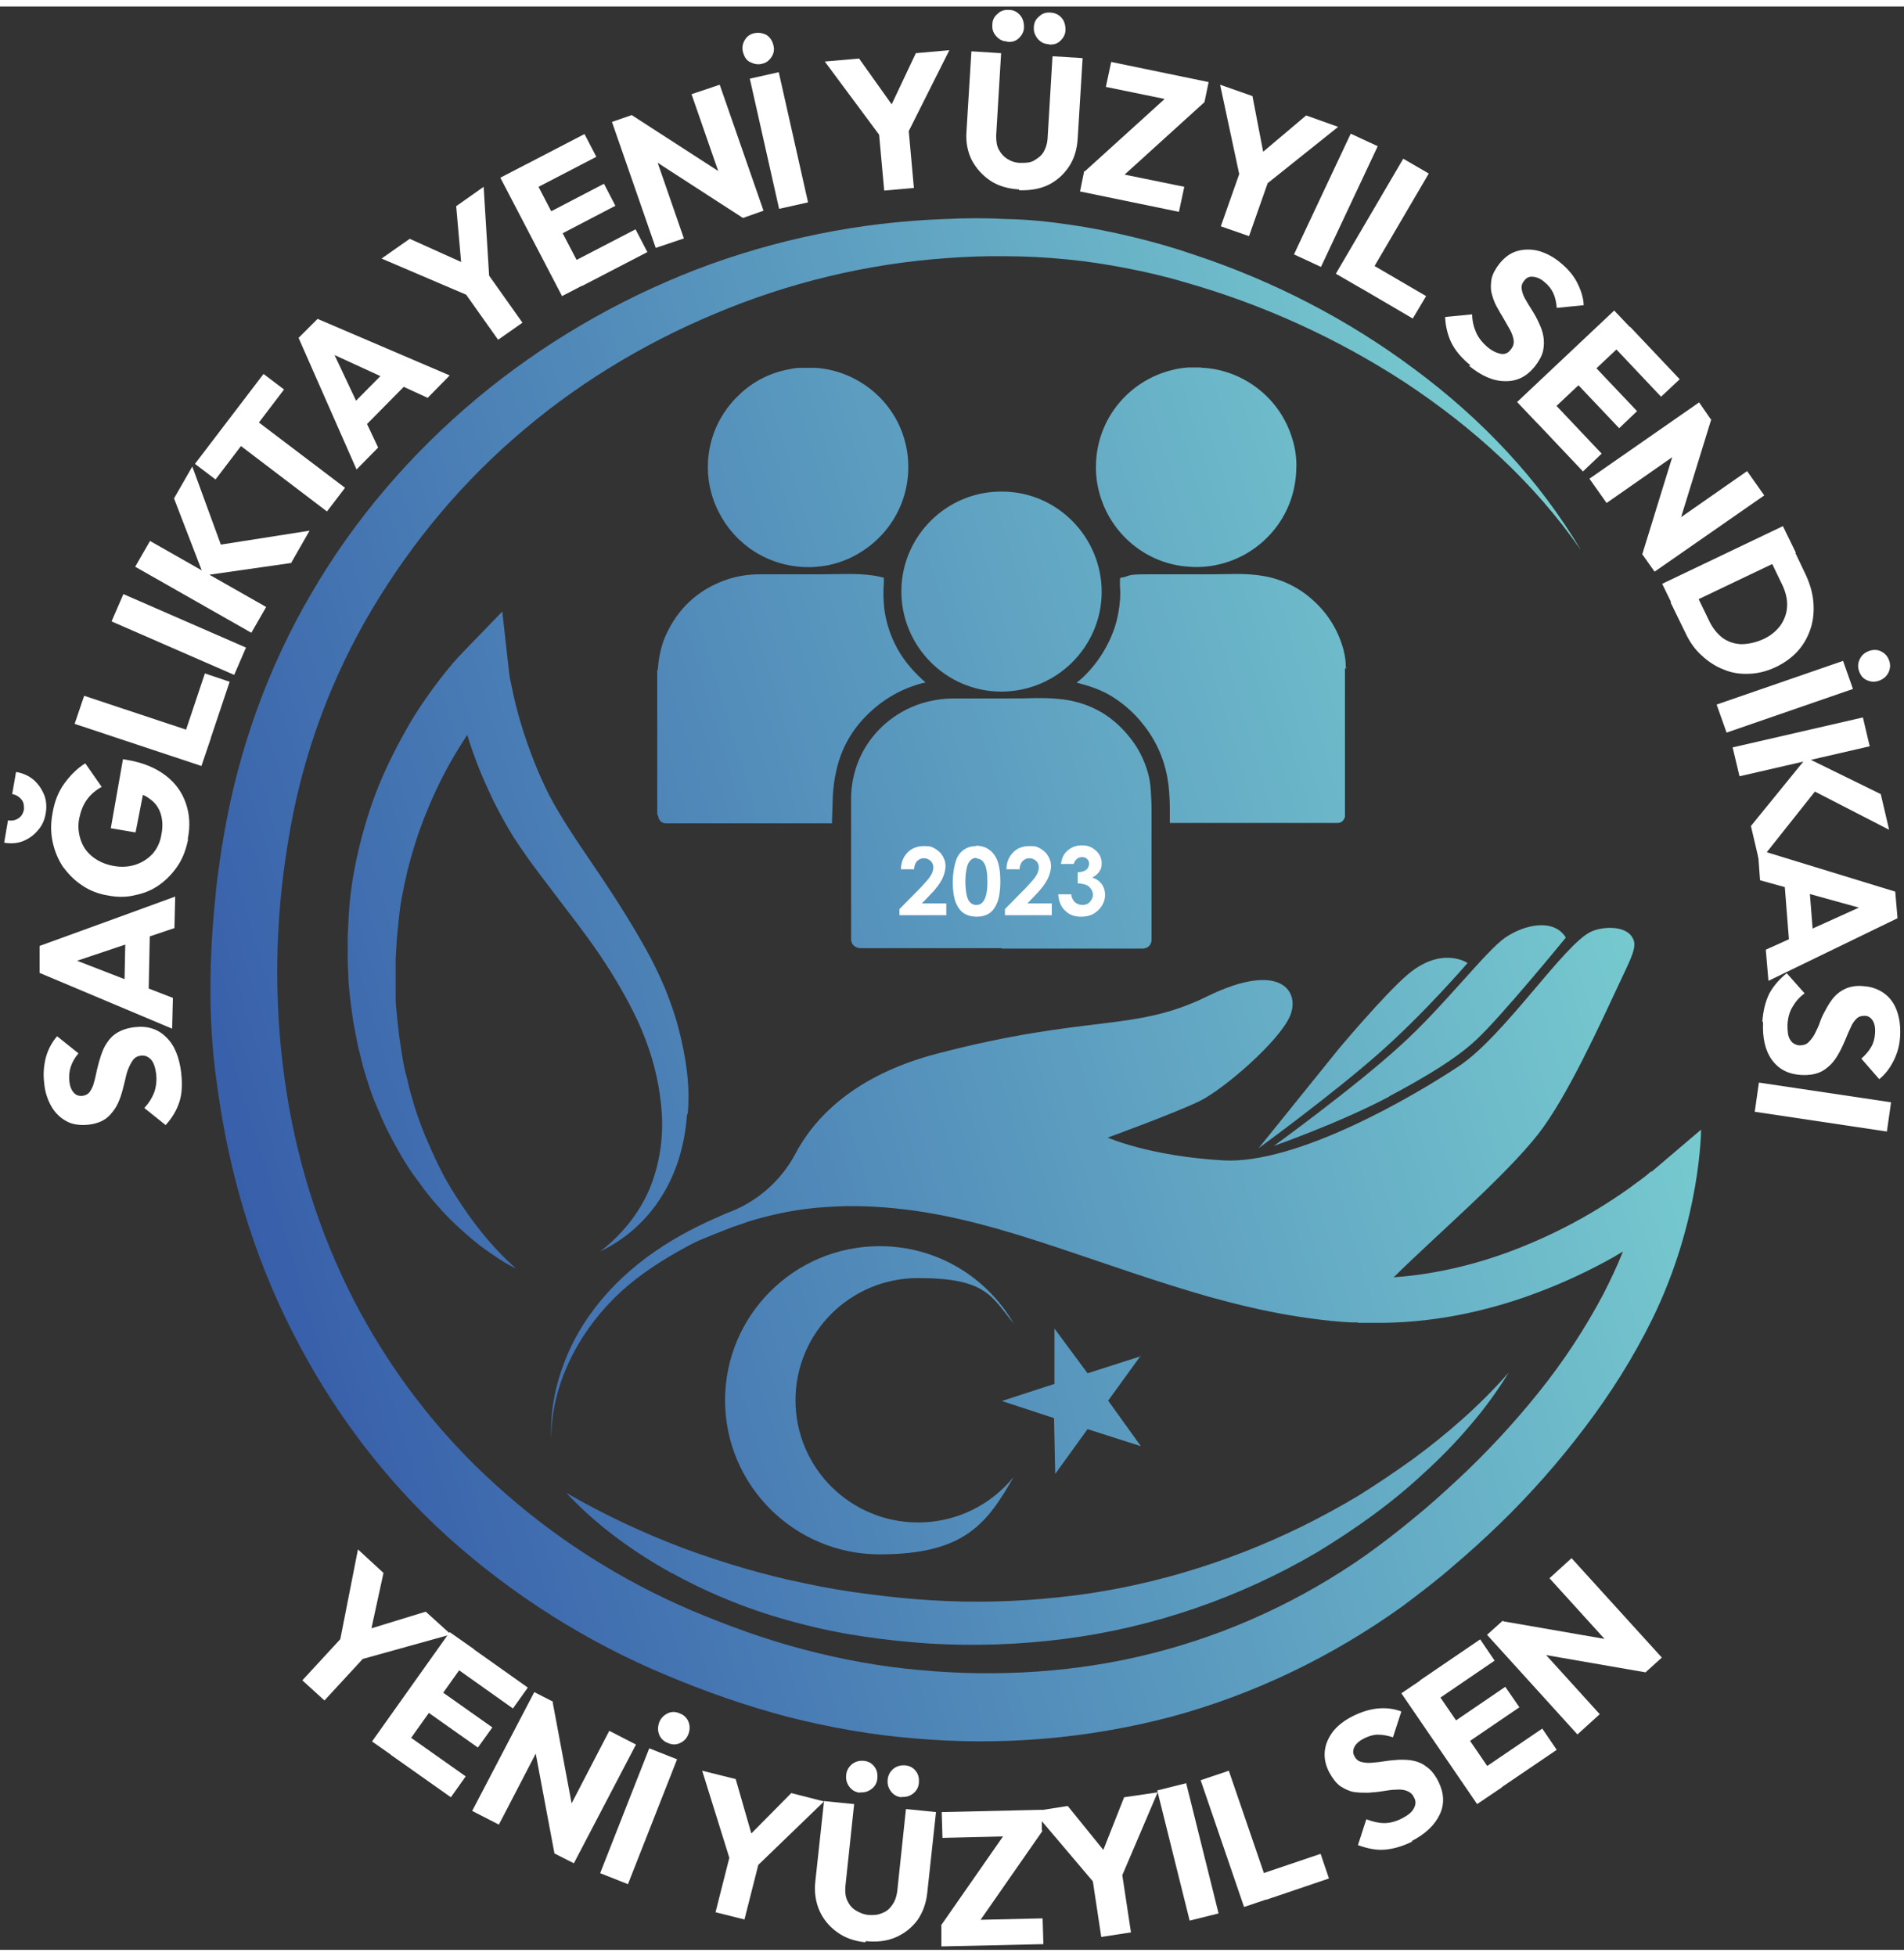 <svg xmlns="http://www.w3.org/2000/svg" xmlns:xlink="http://www.w3.org/1999/xlink" width="146px" height="150px" viewBox="0 0 146 149"><rect x="0" y="0" width="146" height="149" fill="#333333" stroke="none"/><defs><linearGradient id="linear0" gradientUnits="userSpaceOnUse" x1="59.7" y1="881" x2="427.6" y2="771.3" gradientTransform="matrix(0.292,0,0,0.291,0,-164.715)"><stop offset="0" style="stop-color:rgb(21.569%,36.863%,66.667%);stop-opacity:1;"></stop><stop offset="1" style="stop-color:rgb(47.059%,80%,81.569%);stop-opacity:1;"></stop></linearGradient></defs><g id="surface1"><path style=" stroke:none;fill-rule:nonzero;fill:url(#linear0);" d="M 52.676 84.949 C 52.531 87.16 51.918 89.344 50.75 91.203 C 49.609 93.066 47.918 94.551 46.02 95.453 C 47.684 94.172 48.996 92.543 49.785 90.711 C 50.547 88.875 50.867 86.898 50.75 84.918 C 50.633 82.969 50.195 81.02 49.492 79.184 C 49.145 78.254 48.734 77.383 48.27 76.508 C 47.828 75.664 47.305 74.762 46.777 73.918 C 45.699 72.199 44.473 70.57 43.215 68.941 L 41.316 66.438 C 40.676 65.594 40.062 64.723 39.449 63.789 C 38.836 62.832 38.309 61.84 37.812 60.852 C 37.348 59.863 36.879 58.844 36.5 57.824 C 36.266 57.184 36.031 56.516 35.828 55.848 C 35.508 56.34 35.188 56.836 34.895 57.332 C 33.871 59.047 33.023 60.879 32.324 62.742 C 31.973 63.676 31.684 64.633 31.418 65.594 C 31.156 66.555 30.953 67.543 30.777 68.504 C 30.688 68.941 30.629 69.555 30.574 70.02 L 30.426 71.531 L 30.34 73.047 C 30.34 73.539 30.34 74.062 30.34 74.559 L 30.34 76.07 C 30.34 76.566 30.426 77.09 30.457 77.586 L 30.629 79.098 C 30.719 79.594 30.777 80.117 30.863 80.609 C 30.953 81.105 31.039 81.602 31.188 82.094 C 31.301 82.59 31.418 83.086 31.566 83.578 C 31.828 84.57 32.18 85.531 32.559 86.488 C 32.762 86.957 32.969 87.422 33.172 87.887 C 33.375 88.352 33.609 88.816 33.844 89.285 C 34.309 90.215 34.863 91.086 35.449 91.961 C 36.617 93.707 37.961 95.336 39.566 96.762 C 38.602 96.297 37.695 95.656 36.82 95.016 C 35.973 94.348 35.156 93.621 34.367 92.836 C 33.609 92.047 32.879 91.203 32.238 90.301 C 31.566 89.43 30.953 88.496 30.426 87.508 C 29.871 86.547 29.375 85.531 28.965 84.512 C 28.5 83.492 28.18 82.414 27.855 81.34 C 27.711 80.785 27.594 80.262 27.449 79.711 L 27.125 78.051 C 26.953 76.945 26.805 75.84 26.719 74.703 C 26.719 74.152 26.66 73.57 26.66 73.016 L 26.66 71.328 C 26.719 70.191 26.746 69.086 26.895 67.98 C 27.039 66.816 27.242 65.711 27.508 64.605 C 27.77 63.5 28.09 62.395 28.441 61.348 C 29.172 59.191 30.164 57.156 31.301 55.176 C 31.855 54.188 32.5 53.258 33.172 52.324 C 33.523 51.859 33.844 51.422 34.223 50.957 C 34.602 50.492 34.922 50.113 35.418 49.59 L 38.516 46.387 L 39.012 50.84 C 39.039 51.191 39.129 51.715 39.246 52.18 C 39.332 52.645 39.449 53.109 39.566 53.605 C 39.801 54.535 40.09 55.496 40.414 56.43 C 41.055 58.262 41.844 60.125 42.836 61.754 C 43.828 63.441 45.027 65.129 46.195 66.875 C 47.363 68.621 48.5 70.426 49.551 72.316 C 50.078 73.25 50.547 74.238 50.984 75.258 C 51.391 76.273 51.773 77.324 52.035 78.371 C 52.59 80.496 52.941 82.707 52.734 84.918 Z M 126.609 89.312 C 126.32 89.574 125.91 89.895 125.531 90.156 C 125.152 90.449 124.742 90.738 124.363 91 C 123.547 91.555 122.727 92.078 121.879 92.57 C 120.188 93.562 118.434 94.406 116.625 95.133 C 113.5 96.383 110.199 97.199 106.871 97.434 C 109.938 94.375 115.371 89.75 117.969 86.43 C 120.188 83.578 122.727 77.965 124.219 74.789 C 124.801 73.512 125.473 72.316 125.297 71.676 C 124.945 70.398 122.934 70.512 122.027 70.922 C 119.953 71.852 115.398 78.895 111.863 81.25 C 108.359 83.578 99.426 88.789 93.789 88.469 C 88.156 88.148 84.941 86.723 84.941 86.723 C 84.941 86.723 90.055 84.859 91.98 83.93 C 93.906 82.969 98.055 79.359 98.902 77.438 C 99.746 75.52 98.199 73.133 92.562 75.898 C 86.93 78.66 83.543 77.234 71.832 80.293 C 65.406 81.98 62.402 85.297 61 87.945 C 59.859 90.098 57.961 91.727 55.656 92.543 L 54.223 93.184 C 53.289 93.621 52.355 94.113 51.48 94.637 C 49.699 95.715 48.035 97.023 46.633 98.566 C 45.23 100.109 44.094 101.855 43.332 103.805 C 42.574 105.727 42.164 107.793 42.281 109.828 C 42.254 107.793 42.777 105.754 43.625 103.949 C 44.473 102.117 45.668 100.457 47.098 99.031 C 48.531 97.605 50.195 96.473 51.945 95.48 C 53.699 94.492 53.727 94.578 54.664 94.172 L 56.062 93.621 L 57.496 93.125 C 59.422 92.543 61.379 92.164 63.363 92.047 C 65.348 91.902 67.336 91.988 69.32 92.223 C 73.293 92.688 77.176 93.852 81.031 95.133 C 84.883 96.414 88.77 97.809 92.77 98.945 C 94.781 99.5 96.828 99.992 98.902 100.344 C 99.953 100.516 100.973 100.664 102.082 100.777 C 102.637 100.836 103.133 100.867 103.629 100.895 L 104.098 100.895 C 104.098 100.926 104.242 100.926 104.242 100.926 L 105.266 100.926 C 109.617 100.984 113.91 100.109 117.91 98.598 C 119.926 97.84 121.852 96.938 123.719 95.891 C 123.953 95.746 124.219 95.598 124.449 95.453 C 124.012 96.559 123.488 97.664 122.934 98.742 C 121.531 101.391 119.867 103.922 117.969 106.277 C 116.07 108.637 113.996 110.879 111.777 112.941 C 110.641 113.992 109.586 114.953 108.332 115.969 C 107.164 116.93 105.969 117.859 104.742 118.734 C 99.805 122.199 94.285 124.758 88.445 126.242 C 82.637 127.727 76.531 128.105 70.547 127.551 C 67.539 127.289 64.562 126.738 61.672 125.98 C 58.75 125.223 55.891 124.176 53.113 123.012 C 47.566 120.656 42.426 117.367 38.02 113.352 C 33.578 109.363 29.902 104.531 27.156 99.238 C 24.41 93.91 22.629 88.121 21.812 82.152 C 20.996 76.188 21.082 70.105 22.074 64.141 C 23.008 58.176 24.996 52.441 27.973 47.172 C 30.953 41.934 34.777 37.164 39.332 33.176 C 43.887 29.16 49.145 25.93 54.777 23.574 C 60.414 21.188 66.43 19.73 72.562 19.293 C 74.109 19.18 75.57 19.121 77.176 19.148 C 78.695 19.148 80.242 19.234 81.762 19.383 C 83.277 19.527 84.824 19.762 86.316 20.051 C 87.832 20.344 89.352 20.691 90.812 21.129 C 96.77 22.816 102.492 25.406 107.719 28.812 C 112.918 32.246 117.648 36.492 121.238 41.703 C 118.027 36.262 113.559 31.574 108.449 27.793 C 103.34 23.98 97.586 21.012 91.484 19.004 C 89.965 18.48 88.418 18.043 86.84 17.664 C 85.266 17.285 83.688 16.965 82.082 16.734 C 80.477 16.5 78.871 16.324 77.234 16.297 C 75.688 16.211 73.992 16.211 72.387 16.297 C 65.906 16.531 59.453 17.84 53.379 20.168 C 47.305 22.523 41.609 25.844 36.586 30.031 C 31.566 34.223 27.215 39.258 23.914 44.934 C 20.586 50.578 18.309 56.922 17.199 63.355 L 16.996 64.52 L 16.82 65.742 C 16.703 66.555 16.586 67.398 16.527 68.184 C 16.352 69.816 16.234 71.445 16.176 73.074 C 16.059 76.332 16.176 79.621 16.672 82.883 C 17.551 89.398 19.445 95.801 22.453 101.68 C 25.434 107.559 29.492 112.973 34.398 117.395 C 39.332 121.82 44.996 125.398 51.07 127.93 C 54.109 129.211 57.203 130.289 60.387 131.133 C 63.598 131.945 66.84 132.527 70.137 132.789 C 76.707 133.371 83.395 132.82 89.789 131.133 C 96.184 129.414 102.23 126.477 107.574 122.633 C 108.887 121.645 110.199 120.656 111.426 119.578 C 112.594 118.59 113.879 117.426 115.02 116.32 C 117.355 114.051 119.516 111.605 121.5 108.984 C 123.488 106.367 125.238 103.602 126.699 100.633 C 130.438 93.008 130.438 86.113 130.438 86.113 L 126.641 89.344 Z M 106.492 83.578 C 109.383 82.039 111.691 80.641 113.18 79.242 C 115.105 77.469 120.07 71.387 120.07 71.387 C 119.164 69.902 116.918 70.367 115.426 71.387 C 113.938 72.406 110.668 76.711 107.367 79.68 C 103.863 82.883 97.676 87.363 97.676 87.363 C 97.676 87.363 102.754 85.586 106.523 83.578 Z M 112.535 73.336 C 112.535 73.336 110.582 71.996 107.953 74.211 C 106.172 75.723 102.637 79.941 102.637 79.941 L 96.508 87.539 C 96.508 87.539 102.141 83.434 105.734 80.262 C 109.207 77.207 112.535 73.336 112.535 73.336 Z M 51.508 120.102 C 54.516 121.762 57.727 123.043 61.086 123.914 C 64.414 124.816 67.832 125.281 71.277 125.516 C 74.723 125.719 78.168 125.602 81.586 125.164 C 88.418 124.293 95.074 121.992 100.973 118.531 C 103.895 116.754 106.695 114.777 109.18 112.449 C 110.434 111.312 111.633 110.09 112.711 108.812 C 113.82 107.531 114.812 106.164 115.691 104.738 C 113.473 107.27 110.961 109.449 108.305 111.402 C 106.961 112.359 105.586 113.293 104.188 114.164 C 102.785 115.008 101.324 115.797 99.863 116.523 C 93.996 119.402 87.66 121.297 81.207 121.965 C 77.965 122.312 74.723 122.402 71.48 122.199 C 69.848 122.109 68.242 121.938 66.633 121.73 C 65.027 121.527 63.422 121.266 61.816 120.918 C 58.633 120.277 55.508 119.344 52.414 118.211 C 49.348 117.047 46.34 115.648 43.422 113.961 C 45.727 116.434 48.531 118.473 51.539 120.133 L 51.508 120.133 Z M 70.402 116.23 C 65.203 116.23 61 112.039 61 106.859 C 61 101.68 65.203 97.492 70.402 97.492 C 75.598 97.492 76.008 98.859 77.73 100.984 C 75.688 97.434 71.859 95.047 67.453 95.047 C 60.91 95.047 55.598 100.344 55.598 106.859 C 55.598 113.379 60.91 118.676 67.453 118.676 C 73.992 118.676 75.688 116.289 77.73 112.738 C 76.008 114.863 73.379 116.23 70.402 116.23 Z M 87.484 103.426 L 84.973 106.891 L 87.484 110.383 L 83.395 109.074 L 80.914 112.508 L 80.824 108.23 L 76.824 106.918 L 80.855 105.609 L 80.855 101.359 L 83.395 104.793 L 87.484 103.484 Z M 103.223 50.781 C 103.223 50.695 103.191 50.637 103.191 50.551 C 103.191 49.996 103.074 49.445 102.902 48.918 C 102.406 47.406 101.527 46.184 100.301 45.195 C 99.164 44.293 97.879 43.77 96.418 43.594 C 95.895 43.535 95.367 43.508 94.812 43.508 C 94.258 43.508 93.469 43.535 92.77 43.535 L 87.98 43.535 C 86.402 43.535 86.723 43.625 86.109 43.77 C 86.023 43.77 85.965 43.77 85.879 43.855 L 85.879 44.469 C 85.938 45.137 85.879 45.777 85.762 46.445 C 85.586 47.492 85.207 48.453 84.68 49.355 C 84.156 50.258 83.512 51.043 82.723 51.715 C 82.664 51.742 82.605 51.773 82.578 51.859 C 82.664 51.859 82.754 51.887 82.84 51.918 C 83.863 52.18 84.824 52.559 85.672 53.168 C 86.344 53.633 86.957 54.188 87.484 54.828 C 88.711 56.281 89.41 57.941 89.613 59.805 C 89.672 60.387 89.703 60.969 89.703 61.52 L 89.703 62.453 C 89.703 62.773 89.703 62.539 89.703 62.598 L 102.578 62.598 C 102.812 62.598 102.961 62.48 103.074 62.277 C 103.074 62.25 103.105 62.191 103.133 62.16 L 103.133 50.723 Z M 50.371 50.984 C 50.43 50.871 50.457 50.754 50.457 50.637 C 50.547 49.648 50.777 48.688 51.246 47.812 C 52.238 45.863 53.816 44.555 55.891 43.887 C 56.648 43.652 57.406 43.535 58.227 43.535 L 63.012 43.535 C 63.684 43.535 64.355 43.508 65.027 43.508 C 65.699 43.508 66.312 43.535 66.957 43.625 C 67.188 43.652 67.422 43.711 67.656 43.77 C 67.688 43.77 67.715 43.77 67.773 43.797 L 67.773 44.207 C 67.715 44.844 67.742 45.484 67.801 46.125 C 67.918 47.059 68.184 47.961 68.59 48.805 C 69.117 49.91 69.875 50.84 70.781 51.656 C 70.84 51.715 70.898 51.742 70.957 51.801 C 70.926 51.859 70.867 51.859 70.809 51.859 C 68.969 52.324 67.422 53.285 66.137 54.684 C 65.117 55.816 64.445 57.125 64.125 58.609 C 63.977 59.25 63.891 59.922 63.859 60.59 C 63.832 61.172 63.832 61.781 63.801 62.363 L 63.801 62.625 L 51.043 62.625 C 50.777 62.625 50.574 62.453 50.488 62.191 C 50.488 62.102 50.457 62.016 50.398 61.957 L 50.398 50.957 Z M 92.125 27.703 C 92.184 27.703 92.242 27.703 92.301 27.703 C 95.074 27.879 97.82 29.684 98.93 32.652 C 99.281 33.582 99.457 34.543 99.398 35.531 C 99.281 39.23 96.652 42.051 93.441 42.781 C 92.711 42.953 91.949 43.012 91.191 42.953 C 88.184 42.781 85.469 40.77 84.445 37.773 C 84.156 36.93 84.008 36.027 84.039 35.125 C 84.125 31.574 86.578 28.695 89.848 27.879 C 90.285 27.762 90.695 27.703 91.133 27.676 C 91.191 27.676 91.25 27.676 91.336 27.676 L 92.125 27.676 Z M 62.344 27.703 C 62.402 27.703 62.457 27.703 62.547 27.703 C 65.699 27.91 68.648 30.18 69.438 33.523 C 69.613 34.223 69.672 34.949 69.641 35.68 C 69.469 39.141 67.074 41.82 64.094 42.691 C 63.395 42.895 62.664 42.984 61.934 42.984 C 58.867 42.953 56.355 41.207 55.129 38.793 C 54.723 38.008 54.457 37.164 54.34 36.289 C 54.02 33.816 54.926 31.43 56.648 29.801 C 57.758 28.723 59.102 28.055 60.621 27.793 C 60.883 27.734 61.117 27.703 61.379 27.703 C 61.641 27.703 61.555 27.703 61.613 27.703 Z M 76.797 72.199 L 66.109 72.199 C 65.961 72.199 65.848 72.199 65.699 72.145 C 65.438 72.027 65.293 71.852 65.262 71.562 L 65.262 60.617 C 65.348 56.805 68.035 54.043 71.191 53.285 C 71.805 53.141 72.445 53.051 73.086 53.051 L 77.203 53.051 C 77.965 53.051 78.695 53.051 79.453 53.023 C 80.008 53.023 80.535 53.023 81.09 53.082 C 83.309 53.258 85.148 54.215 86.547 55.934 C 87.25 56.777 87.746 57.738 88.039 58.812 C 88.156 59.25 88.215 59.66 88.242 60.094 C 88.273 60.59 88.301 61.086 88.301 61.551 L 88.301 71.531 C 88.301 71.59 88.301 71.676 88.273 71.766 C 88.184 72.027 88.008 72.172 87.688 72.23 L 76.797 72.23 Z M 76.797 52.527 C 72.504 52.527 69.086 49.008 69.117 44.789 C 69.145 40.625 72.562 37.164 76.824 37.191 C 81.117 37.191 84.504 40.742 84.477 44.934 C 84.445 49.066 81.059 52.527 76.766 52.527 Z M 76.797 52.527 "></path><path style=" stroke:none;fill-rule:nonzero;fill:rgb(100%,100%,100%);fill-opacity:1;" d="M 70.051 66.148 L 69.086 66.148 C 69.086 65.594 69.293 65.16 69.613 64.84 C 69.934 64.52 70.371 64.371 70.867 64.371 C 71.363 64.371 71.453 64.43 71.715 64.578 C 71.949 64.723 72.152 64.898 72.301 65.16 C 72.445 65.422 72.504 65.652 72.504 65.914 C 72.504 66.176 72.414 66.555 72.242 66.906 C 72.066 67.254 71.746 67.691 71.277 68.156 L 70.691 68.766 L 72.562 68.766 L 72.562 69.668 L 68.969 69.668 L 68.969 69.203 L 70.578 67.574 C 70.957 67.168 71.219 66.875 71.363 66.645 C 71.512 66.41 71.57 66.176 71.57 66.004 C 71.57 65.828 71.512 65.652 71.363 65.508 C 71.219 65.391 71.074 65.305 70.84 65.305 C 70.605 65.305 70.461 65.391 70.312 65.535 C 70.168 65.684 70.109 65.914 70.078 66.176 Z M 70.051 66.148 "></path><path style=" stroke:none;fill-rule:nonzero;fill:rgb(100%,100%,100%);fill-opacity:1;" d="M 74.84 64.344 C 75.219 64.344 75.539 64.43 75.832 64.633 C 76.094 64.809 76.328 65.102 76.477 65.477 C 76.621 65.855 76.707 66.379 76.707 67.078 C 76.707 67.777 76.621 68.301 76.477 68.68 C 76.328 69.059 76.125 69.348 75.863 69.523 C 75.598 69.699 75.277 69.785 74.898 69.785 C 74.52 69.785 74.168 69.699 73.906 69.523 C 73.641 69.348 73.438 69.059 73.293 68.707 C 73.145 68.332 73.059 67.805 73.059 67.137 C 73.059 66.469 73.203 65.508 73.496 65.07 C 73.816 64.605 74.285 64.371 74.867 64.371 L 74.84 64.371 Z M 74.867 65.273 C 74.695 65.273 74.547 65.332 74.43 65.449 C 74.312 65.566 74.195 65.742 74.141 66.004 C 74.082 66.266 74.023 66.641 74.023 67.137 C 74.023 67.633 74.109 68.242 74.254 68.504 C 74.402 68.766 74.605 68.883 74.867 68.883 C 75.133 68.883 75.309 68.766 75.453 68.535 C 75.629 68.242 75.715 67.777 75.715 67.109 C 75.715 66.438 75.629 65.945 75.48 65.711 C 75.336 65.449 75.133 65.332 74.898 65.332 L 74.898 65.273 Z M 74.867 65.273 "></path><path style=" stroke:none;fill-rule:nonzero;fill:rgb(100%,100%,100%);fill-opacity:1;" d="M 78.141 66.148 L 77.176 66.148 C 77.176 65.594 77.379 65.16 77.703 64.84 C 78.023 64.52 78.43 64.371 78.957 64.371 C 79.48 64.371 79.539 64.43 79.805 64.578 C 80.039 64.723 80.242 64.898 80.387 65.16 C 80.535 65.422 80.594 65.652 80.594 65.914 C 80.594 66.176 80.504 66.555 80.328 66.906 C 80.152 67.254 79.832 67.691 79.367 68.156 L 78.781 68.766 L 80.652 68.766 L 80.652 69.668 L 77.059 69.668 L 77.059 69.203 L 78.664 67.574 C 79.043 67.168 79.309 66.875 79.453 66.645 C 79.598 66.41 79.656 66.176 79.656 66.004 C 79.656 65.828 79.598 65.652 79.453 65.508 C 79.309 65.391 79.16 65.305 78.926 65.305 C 78.695 65.305 78.547 65.391 78.402 65.535 C 78.258 65.684 78.199 65.914 78.168 66.176 L 78.141 66.176 Z M 78.141 66.148 "></path><path style=" stroke:none;fill-rule:nonzero;fill:rgb(100%,100%,100%);fill-opacity:1;" d="M 82.316 65.742 L 81.352 65.742 C 81.41 65.363 81.527 65.043 81.762 64.809 C 82.082 64.488 82.461 64.316 82.957 64.316 C 83.453 64.316 83.746 64.461 84.039 64.723 C 84.328 64.984 84.477 65.305 84.477 65.684 C 84.477 66.062 84.418 66.117 84.301 66.324 C 84.184 66.496 83.98 66.672 83.746 66.789 C 84.066 66.875 84.301 67.051 84.477 67.281 C 84.652 67.516 84.738 67.809 84.738 68.098 C 84.738 68.562 84.562 68.941 84.211 69.289 C 83.863 69.641 83.426 69.785 82.898 69.785 C 82.375 69.785 81.992 69.641 81.672 69.32 C 81.352 69.027 81.176 68.594 81.148 68.07 L 82.141 68.07 C 82.168 68.332 82.285 68.535 82.43 68.68 C 82.578 68.797 82.754 68.883 82.988 68.883 C 83.219 68.883 83.426 68.824 83.57 68.652 C 83.715 68.477 83.805 68.332 83.805 68.098 C 83.805 67.863 83.688 67.66 83.512 67.488 C 83.309 67.312 83.016 67.254 82.637 67.223 L 82.637 66.379 C 82.871 66.379 83.043 66.324 83.16 66.266 C 83.277 66.207 83.367 66.148 83.426 66.031 C 83.484 65.914 83.512 65.828 83.512 65.711 C 83.512 65.594 83.453 65.449 83.367 65.363 C 83.277 65.273 83.133 65.215 82.988 65.215 C 82.84 65.215 82.723 65.246 82.605 65.332 C 82.488 65.422 82.402 65.535 82.375 65.652 Z M 82.316 65.742 "></path><path style=" stroke:none;fill-rule:nonzero;fill:rgb(100%,100%,100%);fill-opacity:1;" d="M 13.898 81.805 C 13.988 82.648 13.957 83.375 13.754 83.988 C 13.547 84.629 13.199 85.211 12.703 85.762 L 11.066 84.453 C 11.418 84.074 11.652 83.695 11.824 83.258 C 11.973 82.824 12.031 82.359 11.973 81.832 C 11.914 81.367 11.797 80.988 11.594 80.758 C 11.387 80.523 11.125 80.406 10.832 80.438 C 10.543 80.465 10.336 80.582 10.191 80.785 C 10.043 80.988 9.93 81.223 9.812 81.512 C 9.695 81.805 9.637 82.125 9.547 82.504 C 9.461 82.852 9.375 83.203 9.258 83.551 C 9.141 83.898 8.992 84.25 8.789 84.539 C 8.586 84.832 8.352 85.121 8.031 85.324 C 7.707 85.531 7.301 85.676 6.773 85.734 C 6.16 85.793 5.578 85.734 5.109 85.473 C 4.613 85.211 4.234 84.832 3.941 84.336 C 3.648 83.812 3.445 83.23 3.387 82.531 C 3.301 81.832 3.359 81.164 3.531 80.523 C 3.707 79.914 4 79.391 4.379 78.953 L 6.016 80.262 C 5.723 80.613 5.547 80.93 5.43 81.281 C 5.312 81.629 5.285 81.98 5.312 82.359 C 5.344 82.734 5.461 83.055 5.637 83.258 C 5.812 83.465 6.043 83.551 6.309 83.523 C 6.57 83.492 6.773 83.375 6.891 83.203 C 7.008 83.027 7.152 82.766 7.211 82.473 C 7.301 82.184 7.359 81.863 7.445 81.484 C 7.535 81.105 7.621 80.785 7.738 80.438 C 7.855 80.086 8 79.738 8.207 79.449 C 8.41 79.129 8.672 78.867 9.023 78.66 C 9.375 78.457 9.812 78.312 10.336 78.254 C 11.301 78.137 12.117 78.398 12.73 79.012 C 13.375 79.621 13.754 80.555 13.898 81.777 Z M 13.898 81.805 "></path><path style=" stroke:none;fill-rule:nonzero;fill:rgb(100%,100%,100%);fill-opacity:1;" d="M 13.199 78.371 L 3.035 74.094 L 3.035 72.027 C 3.066 72.027 13.434 68.242 13.434 68.242 L 13.375 70.66 L 4.789 73.539 L 4.789 72.727 L 13.258 76.012 Z M 11.387 76.012 L 9.52 76.012 C 9.52 75.984 9.637 70.398 9.637 70.398 L 11.504 70.398 C 11.504 70.426 11.387 76.012 11.387 76.012 Z M 11.387 76.012 "></path><path style=" stroke:none;fill-rule:nonzero;fill:rgb(100%,100%,100%);fill-opacity:1;" d="M 1.285 58.699 C 1.781 58.785 2.219 58.988 2.598 59.309 C 2.949 59.629 3.211 60.008 3.387 60.445 C 3.562 60.879 3.59 61.375 3.504 61.871 C 3.418 62.395 3.211 62.832 2.891 63.18 C 2.57 63.559 2.191 63.82 1.754 63.996 C 1.312 64.168 0.816 64.199 0.32 64.109 L 0.613 62.395 C 0.906 62.453 1.168 62.395 1.402 62.25 C 1.637 62.102 1.781 61.871 1.84 61.551 C 1.84 61.375 1.84 61.199 1.781 61.027 C 1.723 60.879 1.605 60.734 1.461 60.617 C 1.312 60.504 1.141 60.414 0.934 60.387 L 1.227 58.699 Z M 14.426 63.848 C 14.277 64.578 14.047 65.246 13.664 65.828 C 13.285 66.41 12.82 66.906 12.266 67.312 C 11.711 67.719 11.098 67.98 10.395 68.125 C 9.723 68.301 8.992 68.301 8.262 68.156 C 7.535 68.039 6.863 67.777 6.277 67.371 C 5.695 66.992 5.227 66.496 4.816 65.945 C 4.438 65.363 4.176 64.723 4.031 64.023 C 3.883 63.324 3.883 62.598 4.031 61.84 C 4.176 60.969 4.469 60.211 4.934 59.57 C 5.402 58.93 5.926 58.406 6.539 58.027 L 7.797 59.832 C 7.328 60.094 6.949 60.414 6.656 60.82 C 6.367 61.23 6.191 61.695 6.074 62.25 C 5.957 62.832 6.016 63.383 6.191 63.906 C 6.367 64.43 6.656 64.84 7.094 65.188 C 7.535 65.535 8.059 65.77 8.672 65.887 C 9.285 66.004 9.871 65.973 10.395 65.797 C 10.922 65.625 11.359 65.332 11.711 64.953 C 12.059 64.547 12.293 64.051 12.379 63.469 C 12.496 62.887 12.469 62.363 12.324 61.898 C 12.176 61.434 11.914 61.055 11.504 60.766 C 11.125 60.473 10.629 60.27 10.016 60.152 L 11.27 58.844 L 10.395 63.324 L 8.496 63.004 L 9.43 57.707 L 9.754 57.766 C 10.98 57.969 11.941 58.379 12.703 58.961 C 13.461 59.543 13.957 60.242 14.25 61.086 C 14.543 61.93 14.602 62.832 14.395 63.848 Z M 14.426 63.848 "></path><path style=" stroke:none;fill-rule:nonzero;fill:rgb(100%,100%,100%);fill-opacity:1;" d="M 15.445 58.23 L 5.723 55 L 6.453 52.848 L 16.176 56.078 Z M 16 56.574 L 14.105 55.934 L 15.711 51.133 L 17.609 51.773 Z M 16 56.574 "></path><path style=" stroke:none;fill-rule:nonzero;fill:rgb(100%,100%,100%);fill-opacity:1;" d="M 17.957 51.246 L 8.555 47.145 L 9.461 45.051 L 18.863 49.152 Z M 17.957 51.246 "></path><path style=" stroke:none;fill-rule:nonzero;fill:rgb(100%,100%,100%);fill-opacity:1;" d="M 19.273 48.016 L 10.367 42.953 L 11.504 40.977 L 20.41 46.039 Z M 22.34 42.664 L 15.621 43.625 L 13.344 37.715 L 14.746 35.27 L 17.141 41.82 L 16.324 41.352 L 23.738 40.188 L 22.34 42.633 Z M 22.34 42.664 "></path><path style=" stroke:none;fill-rule:nonzero;fill:rgb(100%,100%,100%);fill-opacity:1;" d="M 16.527 36.262 L 14.949 35.066 L 20.207 28.172 L 21.781 29.363 C 21.781 29.363 16.527 36.262 16.527 36.262 Z M 25.055 38.703 L 17.023 32.594 L 18.395 30.789 L 26.457 36.902 L 25.082 38.703 Z M 25.055 38.703 "></path><path style=" stroke:none;fill-rule:nonzero;fill:rgb(100%,100%,100%);fill-opacity:1;" d="M 27.332 35.477 L 22.895 25.406 L 24.352 23.949 L 34.484 28.285 L 32.793 30.004 L 24.559 26.219 L 25.141 25.637 L 28.996 33.816 L 27.332 35.504 Z M 27.625 32.535 L 26.309 31.227 L 30.223 27.27 L 31.535 28.578 Z M 27.625 32.535 "></path><path style=" stroke:none;fill-rule:nonzero;fill:rgb(100%,100%,100%);fill-opacity:1;" d="M 36.207 22.293 L 29.258 19.324 L 31.418 17.809 L 36.91 20.285 L 35.508 21.273 L 34.98 15.309 L 37.086 13.824 L 37.551 21.359 L 36.18 22.32 L 36.207 22.32 Z M 38.195 25.551 L 35.391 21.594 L 37.258 20.285 L 40.062 24.242 Z M 38.195 25.551 "></path><path style=" stroke:none;fill-rule:nonzero;fill:rgb(100%,100%,100%);fill-opacity:1;" d="M 43.098 22.203 L 38.367 13.125 L 40.383 12.078 L 45.113 21.156 Z M 40.793 14.086 L 39.887 12.34 L 44.82 9.777 L 45.727 11.523 Z M 42.66 17.637 L 41.785 15.949 L 46.312 13.59 L 47.188 15.277 Z M 44.648 21.418 L 43.742 19.672 L 48.734 17.082 L 49.641 18.828 Z M 44.648 21.418 "></path><path style=" stroke:none;fill-rule:nonzero;fill:rgb(100%,100%,100%);fill-opacity:1;" d="M 50.281 18.508 L 46.926 8.848 L 48.441 8.324 L 49.758 10.039 L 52.441 17.781 Z M 56.969 16.211 L 48.734 10.883 L 48.441 8.324 L 56.676 13.648 Z M 56.969 16.211 L 55.715 14.465 L 53.027 6.723 L 55.188 5.996 L 58.547 15.656 Z M 56.969 16.211 "></path><path style=" stroke:none;fill-rule:nonzero;fill:rgb(100%,100%,100%);fill-opacity:1;" d="M 58.43 4.395 C 58.078 4.48 57.785 4.395 57.496 4.25 C 57.203 4.102 57.059 3.812 56.969 3.492 C 56.883 3.145 56.941 2.852 57.113 2.562 C 57.289 2.27 57.555 2.094 57.875 2.039 C 58.195 1.98 58.516 2.039 58.781 2.184 C 59.043 2.355 59.219 2.617 59.305 2.969 C 59.395 3.289 59.336 3.609 59.16 3.871 C 58.984 4.133 58.75 4.336 58.398 4.395 Z M 59.742 15.512 L 57.496 5.531 L 59.715 5.035 L 61.961 15.016 Z M 59.742 15.512 "></path><path style=" stroke:none;fill-rule:nonzero;fill:rgb(100%,100%,100%);fill-opacity:1;" d="M 67.742 10.273 L 63.246 4.219 L 65.875 3.988 L 69.352 8.875 L 67.656 9.02 L 70.227 3.578 L 72.797 3.348 L 69.41 10.098 L 67.742 10.242 Z M 67.801 14.113 L 67.363 9.285 L 69.641 9.078 L 70.078 13.91 Z M 67.801 14.113 "></path><path style=" stroke:none;fill-rule:nonzero;fill:rgb(100%,100%,100%);fill-opacity:1;" d="M 78.141 14.027 C 77.293 13.969 76.562 13.766 75.949 13.359 C 75.336 12.949 74.867 12.426 74.52 11.785 C 74.195 11.145 74.051 10.391 74.109 9.605 L 74.488 3.434 L 76.766 3.578 L 76.387 9.895 C 76.387 10.301 76.418 10.652 76.59 10.973 C 76.766 11.293 76.973 11.523 77.262 11.699 C 77.555 11.875 77.875 11.988 78.258 11.988 C 78.637 11.988 78.984 11.988 79.277 11.816 C 79.57 11.641 79.832 11.465 80.008 11.176 C 80.184 10.883 80.301 10.535 80.328 10.156 L 80.707 3.812 L 83.016 3.957 L 82.637 10.156 C 82.578 10.973 82.375 11.668 81.965 12.281 C 81.555 12.891 81.031 13.359 80.387 13.68 C 79.715 13.996 78.984 14.113 78.141 14.086 Z M 77.234 2.676 C 76.883 2.676 76.621 2.531 76.387 2.27 C 76.152 2.008 76.066 1.719 76.094 1.398 C 76.094 1.047 76.242 0.758 76.504 0.555 C 76.738 0.32 77.031 0.234 77.379 0.262 C 77.73 0.262 77.992 0.406 78.227 0.668 C 78.43 0.902 78.52 1.223 78.52 1.57 C 78.52 1.922 78.371 2.184 78.141 2.414 C 77.906 2.648 77.613 2.734 77.262 2.707 L 77.234 2.707 Z M 80.418 2.883 C 80.066 2.883 79.805 2.734 79.57 2.473 C 79.367 2.211 79.25 1.922 79.277 1.602 C 79.277 1.25 79.426 0.961 79.688 0.758 C 79.922 0.523 80.211 0.438 80.562 0.465 C 80.914 0.496 81.176 0.609 81.41 0.875 C 81.613 1.105 81.703 1.426 81.703 1.773 C 81.703 2.125 81.555 2.387 81.32 2.617 C 81.09 2.852 80.797 2.938 80.445 2.91 L 80.418 2.91 Z M 80.418 2.883 "></path><path style=" stroke:none;fill-rule:nonzero;fill:rgb(100%,100%,100%);fill-opacity:1;" d="M 82.812 14.203 L 83.133 12.629 L 84.68 12.57 L 90.812 13.824 L 90.402 15.742 L 82.781 14.172 L 82.812 14.172 Z M 83.16 12.66 L 89.645 6.781 L 92.359 7.332 L 85.879 13.211 L 83.191 12.66 Z M 84.797 6.168 L 85.207 4.25 L 92.68 5.793 L 92.359 7.332 L 90.781 7.391 L 84.824 6.168 Z M 84.797 6.168 "></path><path style=" stroke:none;fill-rule:nonzero;fill:rgb(100%,100%,100%);fill-opacity:1;" d="M 95.133 13.359 L 93.559 5.996 L 96.039 6.867 L 97.176 12.777 L 95.57 12.223 L 100.156 8.352 L 102.609 9.227 L 96.711 13.941 L 95.133 13.387 Z M 93.613 16.852 L 95.223 12.281 L 97.383 13.039 L 95.777 17.605 Z M 93.613 16.852 "></path><path style=" stroke:none;fill-rule:nonzero;fill:rgb(100%,100%,100%);fill-opacity:1;" d="M 99.223 19.004 L 103.574 9.75 L 105.645 10.711 L 101.293 19.965 Z M 99.223 19.004 "></path><path style=" stroke:none;fill-rule:nonzero;fill:rgb(100%,100%,100%);fill-opacity:1;" d="M 102.434 20.488 L 107.602 11.668 L 109.559 12.805 L 104.391 21.621 Z M 103.953 21.359 L 104.973 19.645 L 109.355 22.203 L 108.332 23.922 Z M 103.953 21.359 "></path><path style=" stroke:none;fill-rule:nonzero;fill:rgb(100%,100%,100%);fill-opacity:1;" d="M 112.742 27.5 C 112.098 26.977 111.602 26.395 111.309 25.812 C 111.02 25.23 110.844 24.531 110.812 23.805 L 112.887 23.602 C 112.887 24.098 113.004 24.562 113.18 24.969 C 113.355 25.375 113.645 25.754 114.055 26.105 C 114.434 26.426 114.785 26.57 115.078 26.629 C 115.371 26.688 115.66 26.57 115.836 26.309 C 116.012 26.105 116.098 25.871 116.07 25.609 C 116.039 25.348 115.953 25.113 115.809 24.824 C 115.66 24.562 115.484 24.242 115.312 23.949 C 115.137 23.66 114.93 23.309 114.758 22.992 C 114.582 22.672 114.465 22.32 114.375 21.973 C 114.289 21.621 114.316 21.242 114.375 20.867 C 114.465 20.488 114.668 20.109 114.988 19.703 C 115.398 19.207 115.836 18.887 116.363 18.742 C 116.887 18.598 117.441 18.598 117.996 18.742 C 118.582 18.914 119.137 19.207 119.66 19.645 C 120.215 20.109 120.656 20.605 120.945 21.188 C 121.238 21.77 121.414 22.32 121.441 22.902 L 119.371 23.105 C 119.34 22.672 119.254 22.293 119.105 21.973 C 118.961 21.652 118.727 21.359 118.434 21.129 C 118.145 20.867 117.852 20.75 117.559 20.719 C 117.266 20.691 117.062 20.777 116.887 21.012 C 116.711 21.215 116.652 21.418 116.684 21.652 C 116.711 21.883 116.801 22.145 116.945 22.406 C 117.094 22.672 117.266 22.961 117.473 23.281 C 117.676 23.602 117.852 23.922 117.996 24.242 C 118.145 24.562 118.289 24.91 118.348 25.289 C 118.406 25.637 118.406 26.016 118.32 26.426 C 118.23 26.801 117.996 27.211 117.676 27.617 C 117.062 28.375 116.305 28.754 115.398 28.723 C 114.492 28.723 113.59 28.316 112.625 27.531 L 112.742 27.531 Z M 112.742 27.5 "></path><path style=" stroke:none;fill-rule:nonzero;fill:rgb(100%,100%,100%);fill-opacity:1;" d="M 116.332 30.324 L 123.777 23.309 L 125.355 24.969 L 117.91 31.984 Z M 117.531 31.574 L 118.961 30.207 L 122.816 34.281 L 121.383 35.648 Z M 120.656 28.637 L 122.027 27.328 L 125.531 31.023 L 124.16 32.332 Z M 123.574 25.898 L 125.004 24.562 L 128.801 28.578 L 127.371 29.918 Z M 123.574 25.898 "></path><path style=" stroke:none;fill-rule:nonzero;fill:rgb(100%,100%,100%);fill-opacity:1;" d="M 121.879 36.203 L 130.289 30.352 L 131.195 31.664 L 129.91 33.379 L 123.195 38.066 Z M 125.941 41.965 L 128.832 32.594 L 131.227 31.633 L 128.336 41.004 Z M 125.941 41.965 L 127.254 40.305 L 133.969 35.621 L 135.285 37.484 L 126.875 43.332 L 125.91 41.965 Z M 125.941 41.965 "></path><path style=" stroke:none;fill-rule:nonzero;fill:rgb(100%,100%,100%);fill-opacity:1;" d="M 127.457 44.262 L 136.715 39.84 L 137.707 41.879 L 128.449 46.301 Z M 128.129 45.66 L 129.941 44.789 L 131.051 47.086 C 131.312 47.641 131.664 48.074 132.07 48.395 C 132.508 48.715 132.977 48.863 133.504 48.891 C 134.027 48.891 134.613 48.773 135.195 48.512 C 135.781 48.25 136.219 47.871 136.539 47.438 C 136.832 47 137.008 46.535 137.035 46.008 C 137.066 45.484 136.949 44.961 136.684 44.379 L 135.547 42.023 L 137.328 41.18 L 138.465 43.566 C 138.789 44.262 138.992 44.961 139.051 45.66 C 139.109 46.359 139.051 47.027 138.848 47.668 C 138.641 48.309 138.32 48.891 137.883 49.387 C 137.445 49.879 136.859 50.316 136.188 50.637 C 135.516 50.957 134.844 51.133 134.145 51.16 C 133.445 51.191 132.801 51.102 132.188 50.84 C 131.574 50.609 130.992 50.23 130.496 49.766 C 129.969 49.297 129.559 48.715 129.238 48.02 L 128.102 45.691 Z M 128.129 45.66 "></path><path style=" stroke:none;fill-rule:nonzero;fill:rgb(100%,100%,100%);fill-opacity:1;" d="M 131.633 53.52 L 141.328 50.172 L 142.086 52.324 L 132.395 55.672 Z M 142.555 50.957 C 142.438 50.637 142.469 50.316 142.613 50.027 C 142.758 49.734 142.992 49.531 143.312 49.414 C 143.637 49.297 143.957 49.297 144.246 49.445 C 144.539 49.59 144.746 49.82 144.859 50.141 C 144.977 50.461 144.949 50.781 144.805 51.074 C 144.656 51.363 144.422 51.566 144.102 51.684 C 143.781 51.801 143.488 51.801 143.168 51.656 C 142.875 51.539 142.672 51.305 142.555 50.957 Z M 142.555 50.957 "></path><path style=" stroke:none;fill-rule:nonzero;fill:rgb(100%,100%,100%);fill-opacity:1;" d="M 132.859 56.805 L 142.848 54.508 L 143.371 56.719 L 133.387 59.02 Z M 134.262 62.832 L 138.523 57.594 L 144.219 60.387 L 144.859 63.121 L 138.641 59.922 L 139.547 59.715 L 134.902 65.566 Z M 134.262 62.832 "></path><path style=" stroke:none;fill-rule:nonzero;fill:rgb(100%,100%,100%);fill-opacity:1;" d="M 134.789 64.633 L 145.328 67.863 L 145.504 69.902 L 135.605 74.703 L 135.402 72.316 L 143.637 68.594 L 143.691 69.406 L 134.961 66.992 Z M 136.801 66.758 L 138.672 66.613 L 139.109 72.172 L 137.238 72.316 Z M 136.801 66.758 "></path><path style=" stroke:none;fill-rule:nonzero;fill:rgb(100%,100%,100%);fill-opacity:1;" d="M 135.137 77.848 C 135.195 77.004 135.371 76.305 135.664 75.691 C 135.984 75.109 136.422 74.586 137.008 74.121 L 138.379 75.664 C 137.969 75.953 137.68 76.305 137.445 76.711 C 137.211 77.09 137.094 77.555 137.066 78.078 C 137.066 78.574 137.094 78.953 137.27 79.215 C 137.414 79.477 137.68 79.621 137.969 79.652 C 138.262 79.652 138.496 79.594 138.672 79.418 C 138.848 79.242 139.02 79.039 139.168 78.75 C 139.312 78.457 139.461 78.168 139.574 77.816 C 139.691 77.469 139.867 77.148 140.043 76.828 C 140.219 76.508 140.422 76.188 140.656 75.926 C 140.891 75.664 141.211 75.43 141.562 75.285 C 141.91 75.141 142.352 75.055 142.875 75.109 C 143.488 75.141 144.043 75.344 144.48 75.664 C 144.918 75.984 145.242 76.422 145.445 76.973 C 145.648 77.527 145.738 78.168 145.707 78.863 C 145.68 79.594 145.504 80.234 145.211 80.816 C 144.918 81.398 144.57 81.863 144.102 82.242 L 142.73 80.668 C 143.051 80.379 143.312 80.086 143.488 79.766 C 143.664 79.477 143.75 79.129 143.781 78.719 C 143.809 78.312 143.75 77.992 143.605 77.758 C 143.461 77.527 143.254 77.383 142.992 77.383 C 142.73 77.383 142.523 77.438 142.352 77.613 C 142.176 77.789 142.027 77.992 141.91 78.281 C 141.766 78.574 141.648 78.863 141.504 79.215 C 141.355 79.562 141.211 79.883 141.035 80.203 C 140.859 80.523 140.656 80.844 140.395 81.105 C 140.129 81.367 139.84 81.602 139.461 81.746 C 139.078 81.891 138.641 81.949 138.117 81.922 C 137.125 81.863 136.395 81.484 135.867 80.758 C 135.344 80.027 135.137 79.07 135.195 77.848 Z M 135.137 77.848 "></path><path style=" stroke:none;fill-rule:nonzero;fill:rgb(100%,100%,100%);fill-opacity:1;" d="M 134.875 82.504 L 145.008 84.016 L 144.688 86.258 L 134.555 84.742 Z M 134.875 82.504 "></path><path style=" stroke:none;fill-rule:nonzero;fill:rgb(100%,100%,100%);fill-opacity:1;" d="M 23.184 128.336 L 26.484 124.758 L 28.18 126.301 L 24.879 129.879 Z M 25.988 125.719 L 27.449 118.297 L 29.406 120.102 L 28.121 126.008 L 26.863 124.844 L 32.645 123.07 L 34.574 124.816 L 27.242 126.855 L 26.016 125.719 Z M 25.988 125.719 "></path><path style=" stroke:none;fill-rule:nonzero;fill:rgb(100%,100%,100%);fill-opacity:1;" d="M 28.527 133.023 L 34.484 124.641 L 36.355 125.953 L 30.398 134.332 Z M 29.961 134.043 L 31.098 132.441 L 35.711 135.699 L 34.574 137.301 Z M 32.441 130.52 L 33.551 128.977 L 37.754 131.945 L 36.645 133.488 Z M 34.777 127.262 L 35.914 125.66 L 40.473 128.891 L 39.332 130.492 Z M 34.777 127.262 "></path><path style=" stroke:none;fill-rule:nonzero;fill:rgb(100%,100%,100%);fill-opacity:1;" d="M 36.207 138.348 L 40.969 129.238 L 42.398 129.969 L 42.047 132.094 L 38.254 139.398 Z M 42.516 141.609 L 40.703 131.945 L 42.371 129.969 L 44.18 139.629 Z M 42.516 141.609 L 42.926 139.512 L 46.719 132.207 L 48.766 133.258 L 44.004 142.363 Z M 42.516 141.609 "></path><path style=" stroke:none;fill-rule:nonzero;fill:rgb(100%,100%,100%);fill-opacity:1;" d="M 46.02 143.121 L 49.785 133.547 L 51.918 134.391 L 48.152 143.965 Z M 51.219 133.141 C 50.895 133.023 50.66 132.789 50.547 132.5 C 50.43 132.207 50.43 131.887 50.547 131.566 C 50.66 131.25 50.895 131.016 51.188 130.871 C 51.48 130.723 51.801 130.723 52.121 130.871 C 52.441 130.984 52.676 131.219 52.793 131.512 C 52.91 131.801 52.91 132.121 52.793 132.441 C 52.676 132.762 52.473 132.992 52.152 133.141 C 51.859 133.285 51.539 133.285 51.219 133.141 Z M 51.219 133.141 "></path><path style=" stroke:none;fill-rule:nonzero;fill:rgb(100%,100%,100%);fill-opacity:1;" d="M 56.094 142.48 L 53.844 135.266 L 56.414 135.906 L 58.078 141.695 L 56.414 141.289 L 60.676 136.98 L 63.188 137.621 L 57.727 142.891 Z M 54.867 146.117 L 56.062 141.406 L 58.281 141.957 L 57.086 146.672 Z M 54.867 146.117 "></path><path style=" stroke:none;fill-rule:nonzero;fill:rgb(100%,100%,100%);fill-opacity:1;" d="M 66.344 148.418 C 65.496 148.332 64.766 148.07 64.18 147.633 C 63.57 147.195 63.129 146.645 62.84 146.004 C 62.547 145.332 62.43 144.578 62.516 143.789 L 63.188 137.594 L 65.496 137.824 L 64.824 144.141 C 64.793 144.547 64.824 144.898 64.969 145.215 C 65.117 145.535 65.32 145.797 65.613 145.973 C 65.906 146.148 66.227 146.293 66.605 146.324 C 66.984 146.352 67.336 146.324 67.656 146.176 C 67.977 146.062 68.211 145.855 68.414 145.566 C 68.621 145.273 68.738 144.953 68.797 144.547 L 69.469 138.203 L 71.773 138.438 L 71.102 144.633 C 71.016 145.449 70.75 146.148 70.344 146.73 C 69.906 147.312 69.352 147.75 68.68 148.039 C 68.008 148.332 67.246 148.418 66.402 148.332 Z M 65.961 136.953 C 65.613 136.922 65.348 136.777 65.145 136.516 C 64.941 136.254 64.852 135.961 64.883 135.613 C 64.91 135.266 65.059 135.004 65.32 134.77 C 65.582 134.566 65.875 134.477 66.227 134.508 C 66.574 134.535 66.84 134.684 67.043 134.945 C 67.246 135.207 67.305 135.496 67.277 135.848 C 67.246 136.195 67.102 136.457 66.84 136.66 C 66.574 136.863 66.285 136.953 65.934 136.922 Z M 69.145 137.301 C 68.797 137.273 68.531 137.125 68.328 136.863 C 68.125 136.602 68.035 136.312 68.066 135.961 C 68.094 135.613 68.242 135.352 68.504 135.117 C 68.766 134.914 69.059 134.828 69.41 134.855 C 69.758 134.887 70.023 135.031 70.227 135.293 C 70.43 135.555 70.488 135.848 70.461 136.195 C 70.43 136.543 70.285 136.805 70.023 137.012 C 69.758 137.215 69.469 137.301 69.117 137.273 Z M 69.145 137.301 "></path><path style=" stroke:none;fill-rule:nonzero;fill:rgb(100%,100%,100%);fill-opacity:1;" d="M 72.152 147.137 L 77.176 139.922 L 79.949 139.863 L 74.926 147.078 L 72.184 147.137 Z M 72.184 148.738 L 72.184 147.137 C 72.152 147.137 73.641 146.73 73.641 146.73 L 79.949 146.586 L 80.008 148.562 Z M 72.27 140.414 L 72.211 138.438 L 79.891 138.262 L 79.891 139.863 C 79.922 139.863 78.402 140.27 78.402 140.27 L 72.301 140.414 Z M 72.27 140.414 "></path><path style=" stroke:none;fill-rule:nonzero;fill:rgb(100%,100%,100%);fill-opacity:1;" d="M 84.156 144.168 L 79.25 138.379 L 81.875 137.969 L 85.672 142.656 L 83.98 142.918 L 86.199 137.301 L 88.77 136.922 L 85.789 143.906 L 84.125 144.168 Z M 84.445 148.012 L 83.715 143.18 L 85.992 142.832 L 86.723 147.66 Z M 84.445 148.012 "></path><path style=" stroke:none;fill-rule:nonzero;fill:rgb(100%,100%,100%);fill-opacity:1;" d="M 91.223 146.758 L 88.738 136.777 L 90.957 136.223 L 93.441 146.207 Z M 91.223 146.758 "></path><path style=" stroke:none;fill-rule:nonzero;fill:rgb(100%,100%,100%);fill-opacity:1;" d="M 95.395 145.711 L 92.066 135.992 L 94.227 135.266 L 97.559 144.984 Z M 97.09 145.16 L 96.449 143.266 L 101.266 141.637 L 101.906 143.527 Z M 97.09 145.16 "></path><path style=" stroke:none;fill-rule:nonzero;fill:rgb(100%,100%,100%);fill-opacity:1;" d="M 108.332 140.676 C 107.574 141.055 106.871 141.258 106.199 141.316 C 105.527 141.375 104.855 141.23 104.129 140.969 L 104.77 138.988 C 105.238 139.164 105.703 139.281 106.141 139.281 C 106.578 139.281 107.047 139.164 107.543 138.902 C 107.98 138.668 108.273 138.438 108.418 138.145 C 108.566 137.855 108.594 137.594 108.418 137.301 C 108.305 137.039 108.098 136.895 107.863 136.805 C 107.633 136.719 107.34 136.691 107.047 136.719 C 106.727 136.719 106.406 136.777 106.023 136.836 C 105.676 136.895 105.297 136.922 104.914 136.953 C 104.535 136.953 104.188 136.953 103.805 136.895 C 103.457 136.836 103.105 136.66 102.785 136.457 C 102.461 136.223 102.199 135.875 101.938 135.41 C 101.645 134.855 101.527 134.305 101.586 133.75 C 101.645 133.199 101.879 132.703 102.23 132.238 C 102.609 131.773 103.105 131.395 103.746 131.074 C 104.391 130.754 105.031 130.551 105.676 130.492 C 106.316 130.434 106.93 130.52 107.457 130.723 L 106.812 132.703 C 106.375 132.559 105.996 132.5 105.645 132.5 C 105.297 132.5 104.945 132.617 104.594 132.789 C 104.242 132.965 103.98 133.199 103.863 133.43 C 103.746 133.664 103.719 133.926 103.863 134.156 C 103.98 134.391 104.156 134.535 104.391 134.594 C 104.625 134.652 104.887 134.684 105.207 134.652 C 105.527 134.625 105.852 134.594 106.199 134.535 C 106.551 134.477 106.93 134.449 107.309 134.422 C 107.691 134.422 108.039 134.422 108.418 134.508 C 108.801 134.594 109.121 134.742 109.441 135.004 C 109.762 135.234 110.055 135.613 110.289 136.078 C 110.727 136.953 110.785 137.797 110.406 138.609 C 110.027 139.426 109.297 140.125 108.215 140.676 Z M 108.332 140.676 "></path><path style=" stroke:none;fill-rule:nonzero;fill:rgb(100%,100%,100%);fill-opacity:1;" d="M 113.266 137.824 L 107.457 129.328 L 109.355 128.047 L 115.164 136.543 Z M 109.996 129.969 L 108.887 128.336 L 113.5 125.195 L 114.609 126.824 Z M 112.273 133.285 L 111.195 131.715 L 115.426 128.832 L 116.508 130.402 Z M 114.699 136.836 L 113.59 135.207 L 118.262 132.035 L 119.371 133.664 Z M 114.699 136.836 "></path><path style=" stroke:none;fill-rule:nonzero;fill:rgb(100%,100%,100%);fill-opacity:1;" d="M 120.945 132.469 L 114.027 124.844 L 115.223 123.77 L 117.121 124.816 L 122.668 130.93 L 120.977 132.469 Z M 126.203 127.727 L 116.48 126.039 L 115.195 123.797 L 124.918 125.484 Z M 126.203 127.727 L 124.363 126.621 L 118.816 120.508 L 120.508 118.969 L 127.43 126.59 L 126.172 127.727 Z M 126.203 127.727 "></path></g></svg>